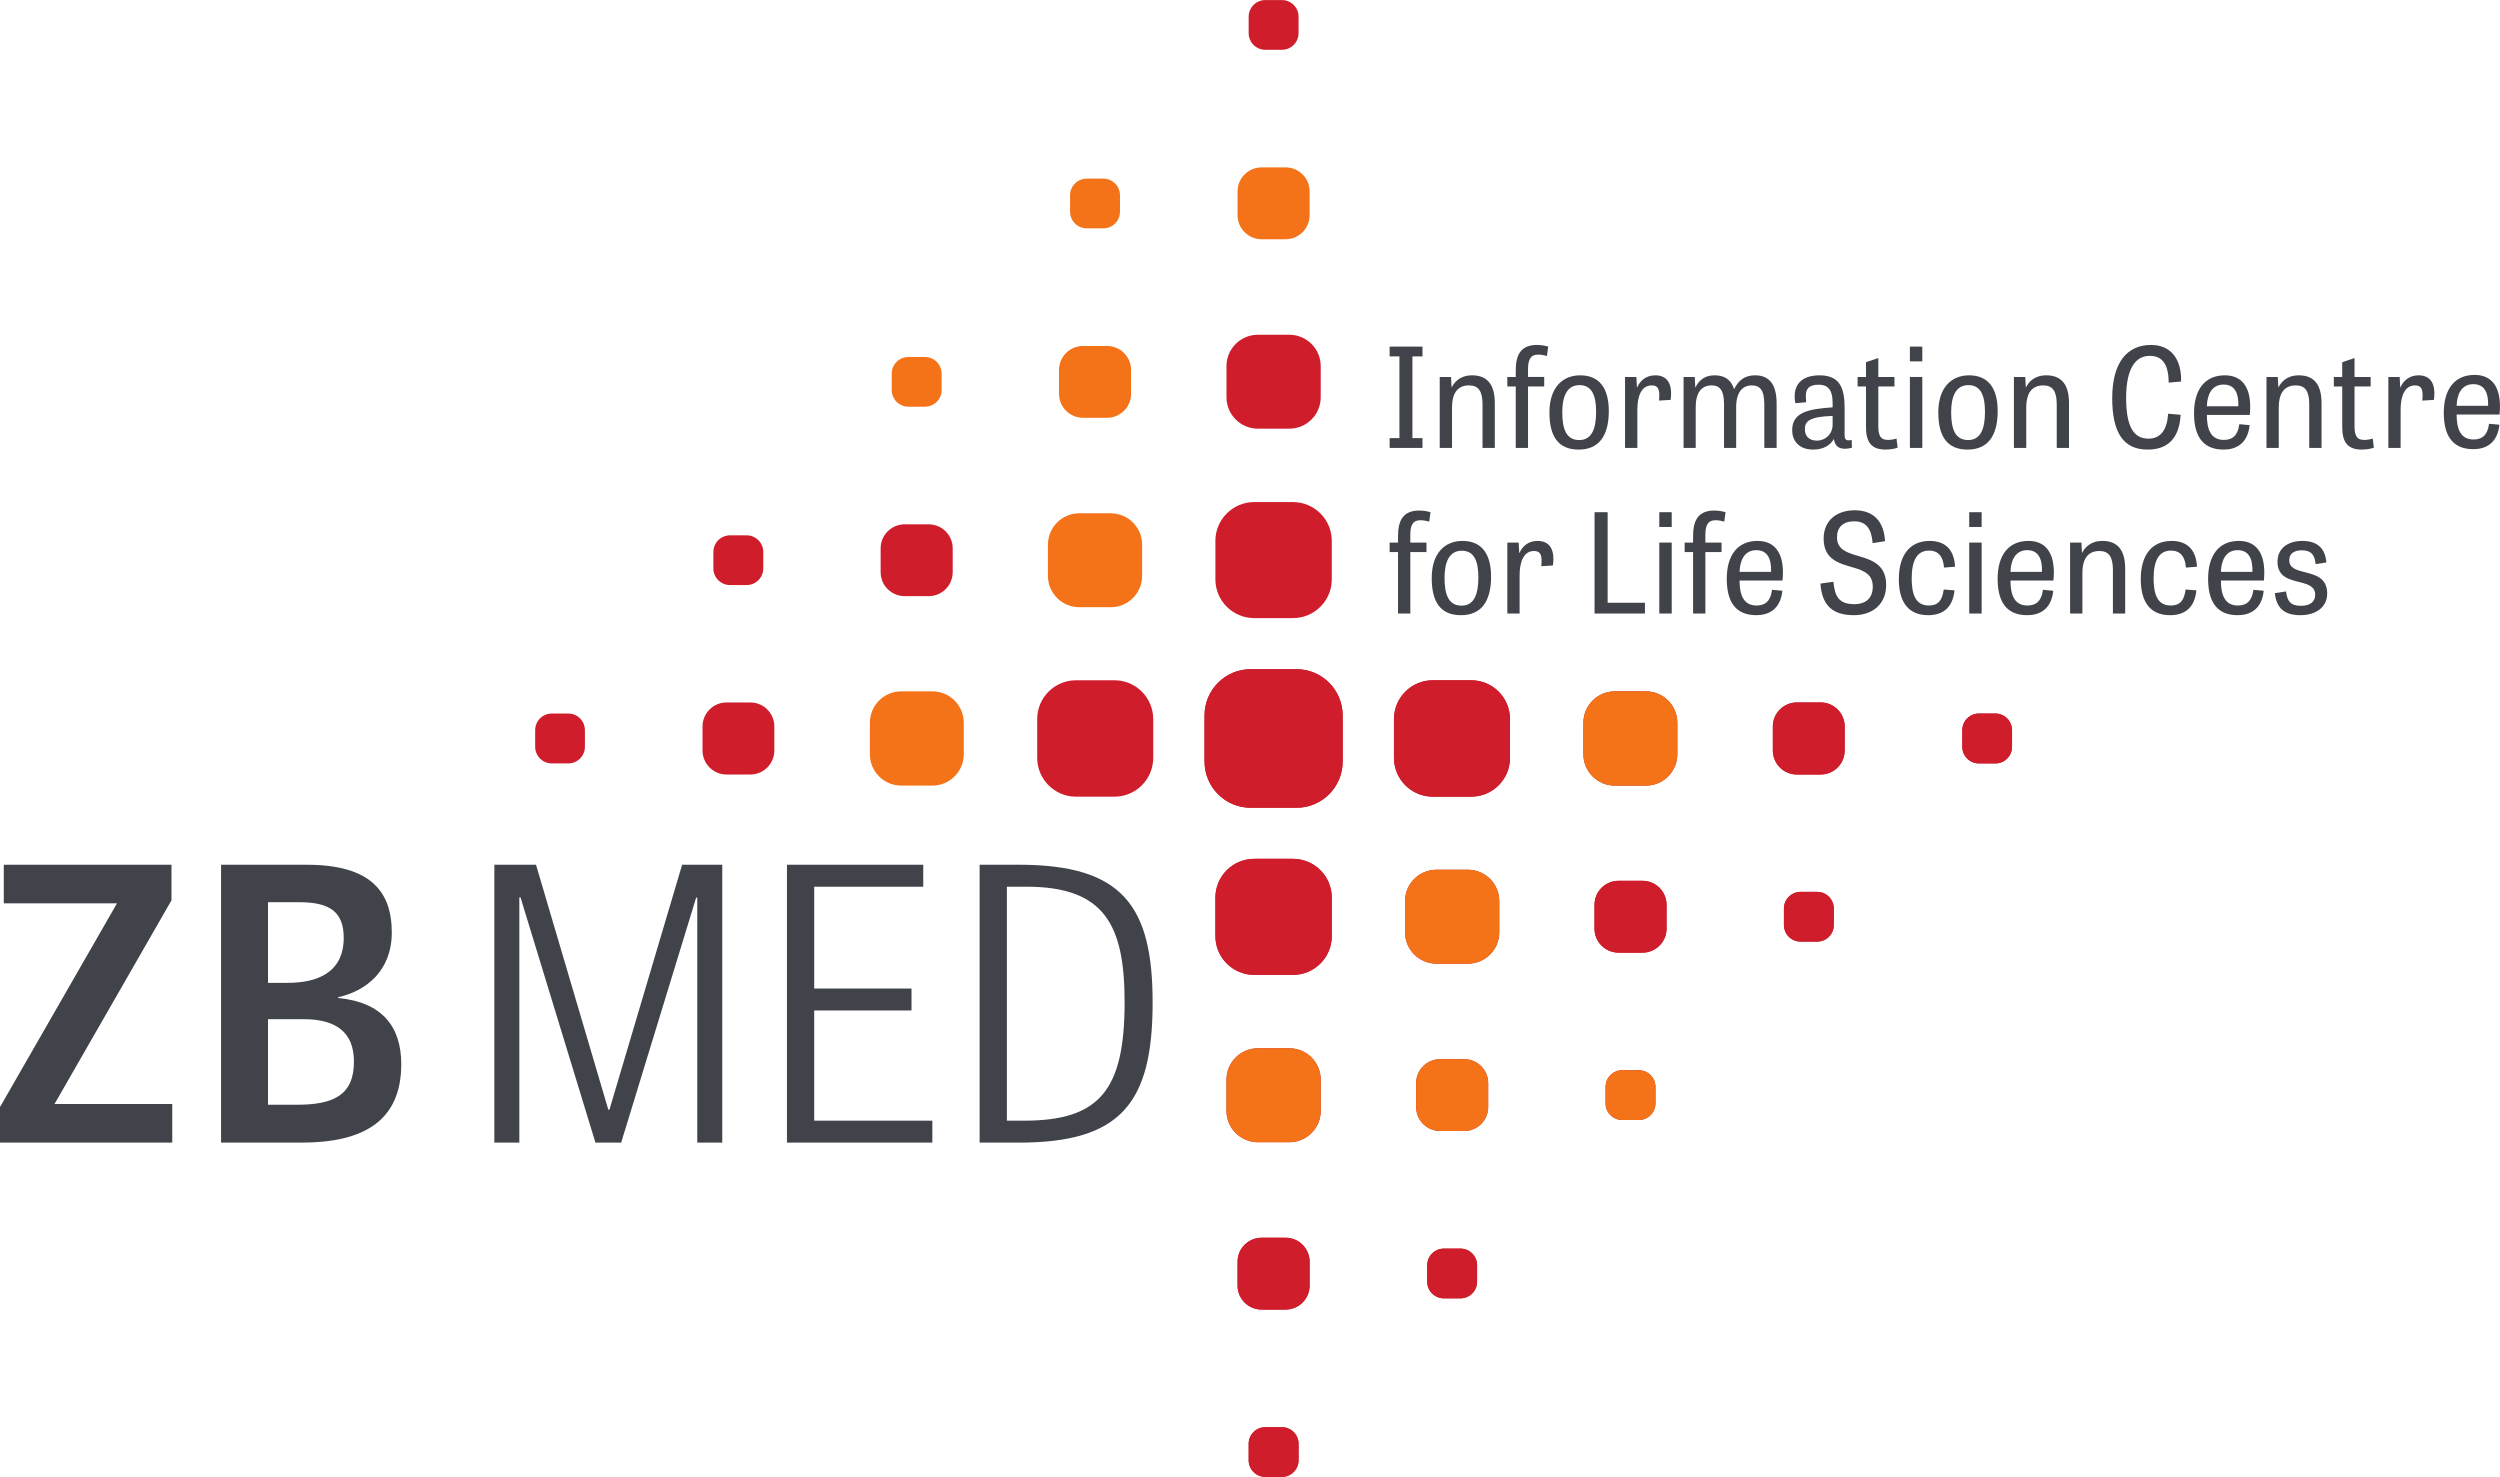 <?xml version="1.0" encoding="UTF-8" standalone="no"?>
<svg
   xmlns:dc="http://purl.org/dc/elements/1.1/"
   xmlns:cc="http://creativecommons.org/ns#"
   xmlns:rdf="http://www.w3.org/1999/02/22-rdf-syntax-ns#"
   xmlns:svg="http://www.w3.org/2000/svg"
   xmlns="http://www.w3.org/2000/svg"
   viewBox="0 0 173.95 102.763"
   height="102.763"
   width="173.95"
   xml:space="preserve"
   version="1.1"
   id="svg2"><defs
     id="defs6" /><g
     transform="matrix(1.25,0,0,-1.25,0,102.763)"
     id="g10"><g
       transform="scale(0.1,0.1)"
       id="g12"><path
         id="path14"
         style="fill:#be1d2c;fill-opacity:1;fill-rule:nonzero;stroke:none"
         d="m 682.711,203.754 0,17.367 c 0,9.649 7.832,17.469 17.519,17.469 l 17.411,0 c 9.679,0 17.519,-7.82 17.519,-17.469 l 0,-17.367 c 0,-9.637 -7.84,-17.461 -17.519,-17.461 l -17.411,0 c -9.687,0 -17.519,7.824 -17.519,17.461 l 0,0" /><path
         id="path16"
         style="fill:#be1d2c;fill-opacity:1;fill-rule:nonzero;stroke:none"
         d="m 916.207,384.809 -17.363,0 c -9.641,0 -17.461,7.847 -17.461,17.519 l 0,17.422 c 0,9.668 7.82,17.512 17.461,17.512 l 17.363,0 c 9.648,0 17.469,-7.844 17.469,-17.512 l 0,-17.422 c 0,-9.672 -7.821,-17.519 -17.469,-17.519 l 0,0" /><path
         id="path18"
         style="fill:#be1d2c;fill-opacity:1;fill-rule:nonzero;stroke:none"
         d="m 782.113,303.152 0,17.364 c 0,9.64 7.844,17.457 17.512,17.457 l 17.422,0 c 9.668,0 17.508,-7.817 17.508,-17.457 l 0,-17.364 c 0,-9.644 -7.84,-17.461 -17.508,-17.461 l -17.422,0 c -9.668,0 -17.512,7.817 -17.512,17.461 l 0,0" /><path
         id="path20"
         style="fill:#d01d2c;fill-opacity:1;fill-rule:nonzero;stroke:none"
         d="m 735.16,618.316 0,-17.371 c 0,-9.64 -7.84,-17.461 -17.519,-17.461 l -17.422,0 c -9.676,0 -17.508,7.821 -17.508,17.461 l 0,17.371 c 0,9.649 7.832,17.461 17.508,17.461 l 17.422,0 c 9.679,0 17.519,-7.812 17.519,-17.461 l 0,0" /><path
         id="path22"
         style="fill:#f47218;fill-opacity:1;fill-rule:nonzero;stroke:none"
         d="m 501.656,437.262 17.364,0 c 9.648,0 17.46,-7.844 17.46,-17.512 l 0,-17.422 c 0,-9.672 -7.812,-17.519 -17.46,-17.519 l -17.364,0 c -9.648,0 -17.461,7.847 -17.461,17.519 l 0,17.422 c 0,9.668 7.813,17.512 17.461,17.512 l 0,0" /><path
         id="path24"
         style="fill:#f47218;fill-opacity:1;fill-rule:nonzero;stroke:none"
         d="m 635.758,518.922 0,-17.367 c 0,-9.641 -7.844,-17.461 -17.512,-17.461 l -17.422,0 c -9.668,0 -17.508,7.82 -17.508,17.461 l 0,17.367 c 0,9.641 7.84,17.461 17.508,17.461 l 17.422,0 c 9.668,0 17.512,-7.82 17.512,-17.461 l 0,0" /><path
         id="path26"
         style="fill:#f47218;fill-opacity:1;fill-rule:nonzero;stroke:none"
         d="m 682.711,203.754 0,17.367 c 0,9.649 7.832,17.469 17.519,17.469 l 17.411,0 c 9.679,0 17.519,-7.82 17.519,-17.469 l 0,-17.367 c 0,-9.637 -7.84,-17.461 -17.519,-17.461 l -17.411,0 c -9.687,0 -17.519,7.824 -17.519,17.461 l 0,0" /><path
         id="path28"
         style="fill:#f47218;fill-opacity:1;fill-rule:nonzero;stroke:none"
         d="m 782.113,303.152 0,17.364 c 0,9.64 7.844,17.457 17.512,17.457 l 17.422,0 c 9.668,0 17.508,-7.817 17.508,-17.457 l 0,-17.364 c 0,-9.644 -7.84,-17.461 -17.508,-17.461 l -17.422,0 c -9.668,0 -17.512,7.817 -17.512,17.461 l 0,0" /><path
         id="path30"
         style="fill:#f47218;fill-opacity:1;fill-rule:nonzero;stroke:none"
         d="m 916.207,384.809 -17.363,0 c -9.641,0 -17.461,7.847 -17.461,17.519 l 0,17.422 c 0,9.668 7.82,17.512 17.461,17.512 l 17.363,0 c 9.648,0 17.469,-7.844 17.469,-17.512 l 0,-17.422 c 0,-9.672 -7.821,-17.519 -17.469,-17.519 l 0,0" /><path
         id="path32"
         style="fill:#be1d2c;fill-opacity:1;fill-rule:nonzero;stroke:none"
         d="m 676.539,301.016 0,21.457 c 0,11.902 9.688,21.57 21.641,21.57 l 21.511,0 c 11.946,0 21.633,-9.668 21.633,-21.57 l 0,-21.457 c 0,-11.914 -9.687,-21.575 -21.633,-21.575 l -21.511,0 c -11.953,0 -21.641,9.661 -21.641,21.575 l 0,0" /><path
         id="path34"
         style="fill:#be1d2c;fill-opacity:1;fill-rule:nonzero;stroke:none"
         d="m 688.871,106.504 0,13.277 c 0,7.371 6.008,13.348 13.399,13.348 l 13.32,0 c 7.402,0 13.398,-5.977 13.398,-13.348 l 0,-13.277 c 0,-7.383 -5.996,-13.36 -13.398,-13.36 l -13.32,0 c -7.391,0 -13.399,5.977 -13.399,13.36 l 0,0" /><path
         id="path36"
         style="fill:#be1d2c;fill-opacity:1;fill-rule:nonzero;stroke:none"
         d="m 818.969,378.648 -21.465,0 c -11.902,0 -21.57,9.688 -21.57,21.629 l 0,21.52 c 0,11.941 9.668,21.637 21.57,21.637 l 21.465,0 c 11.914,0 21.562,-9.696 21.562,-21.637 l 0,-21.52 c 0,-11.941 -9.648,-21.629 -21.562,-21.629 l 0,0" /><path
         id="path38"
         style="fill:#be1d2c;fill-opacity:1;fill-rule:nonzero;stroke:none"
         d="m 1013.47,390.98 -13.28,0 c -7.374,0 -13.358,5.997 -13.358,13.395 l 0,13.324 c 0,7.395 5.984,13.391 13.358,13.391 l 13.28,0 c 7.38,0 13.35,-5.996 13.35,-13.391 l 0,-13.324 c 0,-7.398 -5.97,-13.395 -13.35,-13.395 l 0,0" /><path
         id="path40"
         style="fill:#be1d2c;fill-opacity:1;fill-rule:nonzero;stroke:none"
         d="m 887.563,305.176 0,13.277 c 0,7.383 5.996,13.36 13.39,13.36 l 13.32,0 c 7.391,0 13.399,-5.977 13.399,-13.36 l 0,-13.277 c 0,-7.371 -6.008,-13.352 -13.399,-13.352 l -13.32,0 c -7.394,0 -13.39,5.981 -13.39,13.352 l 0,0" /><path
         id="path42"
         style="fill:#be1d2c;fill-opacity:1;fill-rule:nonzero;stroke:none"
         d="m 788.277,205.898 0,13.278 c 0,7.379 5.996,13.351 13.399,13.351 l 13.32,0 c 7.391,0 13.387,-5.972 13.387,-13.351 l 0,-13.278 c 0,-7.378 -5.996,-13.355 -13.387,-13.355 l -13.32,0 c -7.403,0 -13.399,5.977 -13.399,13.355 l 0,0" /><path
         id="path44"
         style="fill:#d01d2c;fill-opacity:1;fill-rule:nonzero;stroke:none"
         d="m 676.539,301.016 0,21.457 c 0,11.902 9.688,21.57 21.641,21.57 l 21.511,0 c 11.946,0 21.633,-9.668 21.633,-21.57 l 0,-21.457 c 0,-11.914 -9.687,-21.575 -21.633,-21.575 l -21.511,0 c -11.953,0 -21.641,9.661 -21.641,21.575 l 0,0" /><path
         id="path46"
         style="fill:#d01d2c;fill-opacity:1;fill-rule:nonzero;stroke:none"
         d="m 688.871,106.504 0,13.277 c 0,7.371 6.008,13.348 13.399,13.348 l 13.32,0 c 7.402,0 13.398,-5.977 13.398,-13.348 l 0,-13.277 c 0,-7.383 -5.996,-13.36 -13.398,-13.36 l -13.32,0 c -7.391,0 -13.399,5.977 -13.399,13.36 l 0,0" /><path
         id="path48"
         style="fill:#d01d2c;fill-opacity:1;fill-rule:nonzero;stroke:none"
         d="m 818.969,378.648 -21.465,0 c -11.902,0 -21.57,9.688 -21.57,21.629 l 0,21.52 c 0,11.941 9.668,21.637 21.57,21.637 l 21.465,0 c 11.914,0 21.562,-9.696 21.562,-21.637 l 0,-21.52 c 0,-11.941 -9.648,-21.629 -21.562,-21.629 l 0,0" /><path
         id="path50"
         style="fill:#d01d2c;fill-opacity:1;fill-rule:nonzero;stroke:none"
         d="m 1013.47,390.98 -13.28,0 c -7.374,0 -13.358,5.997 -13.358,13.395 l 0,13.324 c 0,7.395 5.984,13.391 13.358,13.391 l 13.28,0 c 7.38,0 13.35,-5.996 13.35,-13.391 l 0,-13.324 c 0,-7.398 -5.97,-13.395 -13.35,-13.395 l 0,0" /><path
         id="path52"
         style="fill:#d01d2c;fill-opacity:1;fill-rule:nonzero;stroke:none"
         d="m 887.563,305.176 0,13.277 c 0,7.383 5.996,13.36 13.39,13.36 l 13.32,0 c 7.391,0 13.399,-5.977 13.399,-13.36 l 0,-13.277 c 0,-7.371 -6.008,-13.352 -13.399,-13.352 l -13.32,0 c -7.394,0 -13.39,5.981 -13.39,13.352 l 0,0" /><path
         id="path54"
         style="fill:#f47218;fill-opacity:1;fill-rule:nonzero;stroke:none"
         d="m 788.277,205.898 0,13.278 c 0,7.379 5.996,13.351 13.399,13.351 l 13.32,0 c 7.391,0 13.387,-5.972 13.387,-13.351 l 0,-13.278 c 0,-7.378 -5.996,-13.355 -13.387,-13.355 l -13.32,0 c -7.403,0 -13.399,5.977 -13.399,13.355 l 0,0" /><path
         id="path56"
         style="fill:#d01d2c;fill-opacity:1;fill-rule:nonzero;stroke:none"
         d="m 741.324,521.063 0,-21.454 c 0,-11.914 -9.687,-21.574 -21.633,-21.574 l -21.511,0 c -11.953,0 -21.641,9.66 -21.641,21.574 l 0,21.454 c 0,11.906 9.688,21.57 21.641,21.57 l 21.511,0 c 11.946,0 21.633,-9.664 21.633,-21.57 l 0,0" /><path
         id="path58"
         style="fill:#f47218;fill-opacity:1;fill-rule:nonzero;stroke:none"
         d="m 728.988,715.57 0,-13.273 c 0,-7.379 -5.996,-13.363 -13.398,-13.363 l -13.32,0 c -7.391,0 -13.399,5.984 -13.399,13.363 l 0,13.273 c 0,7.379 6.008,13.356 13.399,13.356 l 13.32,0 c 7.402,0 13.398,-5.977 13.398,-13.356 l 0,0" /><path
         id="path60"
         style="fill:#d01d2c;fill-opacity:1;fill-rule:nonzero;stroke:none"
         d="m 598.91,443.434 21.445,0 c 11.926,0 21.575,-9.696 21.575,-21.637 l 0,-21.52 c 0,-11.941 -9.649,-21.629 -21.575,-21.629 l -21.445,0 c -11.914,0 -21.57,9.688 -21.57,21.629 l 0,21.52 c 0,11.941 9.656,21.637 21.57,21.637 l 0,0" /><path
         id="path62"
         style="fill:#d01d2c;fill-opacity:1;fill-rule:nonzero;stroke:none"
         d="m 404.398,431.09 13.274,0 c 7.383,0 13.359,-5.996 13.359,-13.391 l 0,-13.324 c 0,-7.398 -5.976,-13.395 -13.359,-13.395 l -13.274,0 c -7.378,0 -13.351,5.997 -13.351,13.395 l 0,13.324 c 0,7.395 5.973,13.391 13.351,13.391 l 0,0" /><path
         id="path64"
         style="fill:#d01d2c;fill-opacity:1;fill-rule:nonzero;stroke:none"
         d="m 530.309,516.895 0,-13.282 c 0,-7.375 -5.989,-13.351 -13.391,-13.351 l -13.32,0 c -7.403,0 -13.399,5.976 -13.399,13.351 l 0,13.282 c 0,7.371 5.996,13.347 13.399,13.347 l 13.32,0 c 7.402,0 13.391,-5.976 13.391,-13.347 l 0,0" /><path
         id="path66"
         style="fill:#f47218;fill-opacity:1;fill-rule:nonzero;stroke:none"
         d="m 629.594,616.176 0,-13.281 c 0,-7.379 -5.996,-13.356 -13.399,-13.356 l -13.32,0 c -7.391,0 -13.387,5.977 -13.387,13.356 l 0,13.281 c 0,7.375 5.996,13.344 13.387,13.344 l 13.32,0 c 7.403,0 13.399,-5.969 13.399,-13.344 l 0,0" /><path
         id="path68"
         style="fill:#be1d2c;fill-opacity:1;fill-rule:nonzero;stroke:none"
         d="m 812.945,99.394 -9.218,0 c -5.118,0 -9.278,4.141 -9.278,9.246 l 0,9.195 c 0,5.109 4.16,9.242 9.278,9.242 l 9.218,0 c 5.118,0 9.258,-4.133 9.258,-9.242 l 0,-9.195 c 0,-5.106 -4.14,-9.246 -9.258,-9.246 l 0,0" /><path
         id="path70"
         style="fill:#be1d2c;fill-opacity:1;fill-rule:nonzero;stroke:none"
         d="m 912.223,198.676 -9.231,0 c -5.117,0 -9.265,4.137 -9.265,9.25 l 0,9.191 c 0,5.102 4.148,9.246 9.265,9.246 l 9.231,0 c 5.125,0 9.277,-4.144 9.277,-9.246 l 0,-9.191 c 0,-5.113 -4.152,-9.25 -9.277,-9.25 l 0,0" /><path
         id="path72"
         style="fill:#be1d2c;fill-opacity:1;fill-rule:nonzero;stroke:none"
         d="m 1011.51,297.965 -9.23,0 c -5.116,0 -9.276,4.129 -9.276,9.242 l 0,9.188 c 0,5.105 4.16,9.246 9.276,9.246 l 9.23,0 c 5.11,0 9.26,-4.141 9.26,-9.246 l 0,-9.188 c 0,-5.113 -4.15,-9.242 -9.26,-9.242 l 0,0" /><path
         id="path74"
         style="fill:#be1d2c;fill-opacity:1;fill-rule:nonzero;stroke:none"
         d="m 1119.98,415.648 0,-9.222 c 0,-5.125 -4.15,-9.278 -9.26,-9.278 l -9.17,0 c -5.12,0 -9.26,4.153 -9.26,9.278 l 0,9.222 c 0,5.122 4.14,9.274 9.26,9.274 l 9.17,0 c 5.11,0 9.26,-4.152 9.26,-9.274 l 0,0" /><path
         id="path76"
         style="fill:#be1d2c;fill-opacity:1;fill-rule:nonzero;stroke:none"
         d="m 721.703,372.473 -25.535,0 c -14.191,0 -25.684,11.531 -25.684,25.765 l 0,25.606 c 0,14.219 11.493,25.761 25.684,25.761 l 25.535,0 c 14.192,0 25.684,-11.542 25.684,-25.761 l 0,-25.606 c 0,-14.234 -11.492,-25.765 -25.684,-25.765 l 0,0" /><path
         id="path78"
         style="fill:#d01d2c;fill-opacity:1;fill-rule:nonzero;stroke:none"
         d="m 812.945,99.394 -9.218,0 c -5.118,0 -9.278,4.141 -9.278,9.246 l 0,9.195 c 0,5.109 4.16,9.242 9.278,9.242 l 9.218,0 c 5.118,0 9.258,-4.133 9.258,-9.242 l 0,-9.195 c 0,-5.106 -4.14,-9.246 -9.258,-9.246 l 0,0" /><path
         id="path80"
         style="fill:#f47218;fill-opacity:1;fill-rule:nonzero;stroke:none"
         d="m 912.223,198.676 -9.231,0 c -5.117,0 -9.265,4.137 -9.265,9.25 l 0,9.191 c 0,5.102 4.148,9.246 9.265,9.246 l 9.231,0 c 5.125,0 9.277,-4.144 9.277,-9.246 l 0,-9.191 c 0,-5.113 -4.152,-9.25 -9.277,-9.25 l 0,0" /><path
         id="path82"
         style="fill:#d01d2c;fill-opacity:1;fill-rule:nonzero;stroke:none"
         d="m 1011.51,297.965 -9.23,0 c -5.116,0 -9.276,4.129 -9.276,9.242 l 0,9.188 c 0,5.105 4.16,9.246 9.276,9.246 l 9.23,0 c 5.11,0 9.26,-4.141 9.26,-9.246 l 0,-9.188 c 0,-5.113 -4.15,-9.242 -9.26,-9.242 l 0,0" /><path
         id="path84"
         style="fill:#d01d2c;fill-opacity:1;fill-rule:nonzero;stroke:none"
         d="m 1119.98,415.648 0,-9.222 c 0,-5.125 -4.15,-9.278 -9.26,-9.278 l -9.17,0 c -5.12,0 -9.26,4.153 -9.26,9.278 l 0,9.222 c 0,5.122 4.14,9.274 9.26,9.274 l 9.17,0 c 5.11,0 9.26,-4.152 9.26,-9.274 l 0,0" /><path
         id="path86"
         style="fill:#d01d2c;fill-opacity:1;fill-rule:nonzero;stroke:none"
         d="m 721.703,372.473 -25.535,0 c -14.191,0 -25.684,11.531 -25.684,25.765 l 0,25.606 c 0,14.219 11.493,25.761 25.684,25.761 l 25.535,0 c 14.192,0 25.684,-11.542 25.684,-25.761 l 0,-25.606 c 0,-14.234 -11.492,-25.765 -25.684,-25.765 l 0,0" /><path
         id="path88"
         style="fill:#f47218;fill-opacity:1;fill-rule:nonzero;stroke:none"
         d="m 604.926,722.672 9.219,0 c 5.128,0 9.277,-4.141 9.277,-9.242 l 0,-9.192 c 0,-5.113 -4.149,-9.25 -9.277,-9.25 l -9.219,0 c -5.117,0 -9.278,4.137 -9.278,9.25 l 0,9.192 c 0,5.101 4.161,9.242 9.278,9.242 l 0,0" /><path
         id="path90"
         style="fill:#f47218;fill-opacity:1;fill-rule:nonzero;stroke:none"
         d="m 505.648,623.387 9.219,0 c 5.117,0 9.27,-4.129 9.27,-9.239 l 0,-9.191 c 0,-5.105 -4.153,-9.242 -9.27,-9.242 l -9.219,0 c -5.125,0 -9.277,4.137 -9.277,9.242 l 0,9.191 c 0,5.11 4.152,9.239 9.277,9.239 l 0,0" /><path
         id="path92"
         style="fill:#d01d2c;fill-opacity:1;fill-rule:nonzero;stroke:none"
         d="m 406.363,524.117 9.227,0 c 5.117,0 9.269,-4.14 9.269,-9.246 l 0,-9.195 c 0,-5.106 -4.152,-9.246 -9.269,-9.246 l -9.227,0 c -5.117,0 -9.269,4.14 -9.269,9.246 l 0,9.195 c 0,5.106 4.152,9.246 9.269,9.246 l 0,0" /><path
         id="path94"
         style="fill:#d01d2c;fill-opacity:1;fill-rule:nonzero;stroke:none"
         d="m 297.895,406.426 0,9.222 c 0,5.122 4.136,9.274 9.25,9.274 l 9.195,0 c 5.101,0 9.242,-4.152 9.242,-9.274 l 0,-9.222 c 0,-5.125 -4.141,-9.278 -9.242,-9.278 l -9.195,0 c -5.114,0 -9.25,4.153 -9.25,9.278 l 0,0" /><path
         id="path96"
         style="fill:#be1d2c;fill-opacity:1;fill-rule:nonzero;stroke:none"
         d="m 713.551,0 -9.231,0 c -5.117,0 -9.265,4.145 -9.265,9.242 l 0,9.195 c 0,5.113 4.148,9.242 9.265,9.242 l 9.231,0 c 5.125,0 9.277,-4.129 9.277,-9.242 l 0,-9.195 C 722.828,4.145 718.676,0 713.551,0 l 0,0" /><path
         id="path98"
         style="fill:#d01d2c;fill-opacity:1;fill-rule:nonzero;stroke:none"
         d="m 713.551,0 -9.231,0 c -5.117,0 -9.265,4.145 -9.265,9.242 l 0,9.195 c 0,5.113 4.148,9.242 9.265,9.242 l 9.231,0 c 5.125,0 9.277,-4.129 9.277,-9.242 l 0,-9.195 C 722.828,4.145 718.676,0 713.551,0 l 0,0" /><path
         id="path100"
         style="fill:#d01d2c;fill-opacity:1;fill-rule:nonzero;stroke:none"
         d="m 704.32,822.074 9.219,0 c 5.137,0 9.289,-4.144 9.289,-9.246 l 0,-9.195 c 0,-5.11 -4.152,-9.25 -9.289,-9.25 l -9.219,0 c -5.117,0 -9.265,4.14 -9.265,9.25 l 0,9.195 c 0,5.102 4.148,9.246 9.265,9.246 l 0,0" /><path
         id="path102"
         style="fill:#41434a;fill-opacity:1;fill-rule:nonzero;stroke:none"
         d="m 2.109,340.758 93.344,0 0,-19.817 -65.105,-113.367 65.531,0 0,-21.496 -95.879,0 0,19.805 65.113,113.375 -63.004,0 0,21.5" /><path
         id="path104"
         style="fill:#41434a;fill-opacity:1;fill-rule:nonzero;stroke:none"
         d="m 164.984,207.152 c 20.016,0 32.032,4.852 32.032,24.024 0,16.437 -10.118,23.597 -27.817,23.597 l -20.019,0 0,-47.621 15.804,0 z m -4.847,67.86 c 15.804,0 31.187,5.261 31.187,25.07 0,14.117 -7.375,19.809 -24.652,19.809 l -17.492,0 0,-44.879 10.957,0 z m -37.086,-88.934 0,154.68 47.625,0 c 35.191,0 47.41,-14.547 47.41,-37.731 0,-21.488 -14.539,-32.66 -29.922,-36.023 l 0,-0.426 c 24.449,-2.32 35.191,-15.808 35.191,-36.875 0,-31.402 -20.859,-43.625 -55.421,-43.625 l -44.883,0" /><path
         id="path106"
         style="fill:#41434a;fill-opacity:1;fill-rule:nonzero;stroke:none"
         d="m 331.445,186.078 -41.722,136.551 -0.641,0 0,-136.551 -13.906,0 0,154.68 23.183,0 40.25,-136.344 0.633,0 40.461,136.344 22.34,0 0,-154.68 -13.914,0 0,136.344 -0.633,0 -41.726,-136.344 -14.325,0" /><path
         id="path108"
         style="fill:#41434a;fill-opacity:1;fill-rule:nonzero;stroke:none"
         d="m 507.379,259.625 -54.16,0 0,-61.324 65.75,0 0,-12.223 -80.918,0 0,154.68 75.859,0 0,-12.235 -60.691,0 0,-56.671 54.16,0 0,-12.227" /><path
         id="path110"
         style="fill:#41434a;fill-opacity:1;fill-rule:nonzero;stroke:none"
         d="m 570.16,198.301 c 42.149,0 55.84,17.281 55.84,65.957 0,42.992 -11.16,64.265 -54.57,64.265 l -10.957,0 0,-130.222 9.687,0 z m -24.863,-12.223 0,154.68 21.914,0 c 57.746,0 74.387,-22.981 74.387,-76.711 0,-56.051 -17.696,-77.969 -74.387,-77.969 l -21.914,0" /><path
         id="path112"
         style="fill:#41434a;fill-opacity:1;fill-rule:nonzero;stroke:none"
         d="m 786.211,578.227 5.598,0 0,-5.457 -18.286,0 0,5.457 5.454,0 0,45.488 -5.454,0 0,5.457 18.286,0 0,-5.457 -5.598,0 0,-45.488" /><path
         id="path114"
         style="fill:#41434a;fill-opacity:1;fill-rule:nonzero;stroke:none"
         d="m 832.066,572.77 -6.836,0 0,24.207 c 0,7.375 -2.226,10.601 -7.539,10.601 -7.593,0 -9.437,-6.223 -9.437,-12.297 l 0,-22.511 -6.848,0 0,39.496 6.297,0 0.317,-5.766 0.078,0 c 1.375,2.766 4.535,6.684 11.293,6.684 8.3,0 12.675,-4.918 12.675,-15.446 l 0,-24.968" /><path
         id="path116"
         style="fill:#41434a;fill-opacity:1;fill-rule:nonzero;stroke:none"
         d="m 839.039,612.266 4.688,0 0,3.613 c 0,8.84 2.91,14.215 11.836,14.215 2.539,0 5,-0.539 6.23,-0.922 l -0.684,-5.227 c -1.464,0.387 -3.164,0.774 -4.921,0.774 -4.239,0 -5.625,-2.848 -5.625,-8.149 l 0,-4.304 9.003,0 0,-5.301 -9.003,0 0,-34.195 -6.836,0 0,34.195 -4.688,0 0,5.301" /><path
         id="path118"
         style="fill:#41434a;fill-opacity:1;fill-rule:nonzero;stroke:none"
         d="m 888.453,592.82 c 0,8.762 -2.148,14.914 -9.219,14.914 -7.089,0 -9.609,-6.379 -9.609,-15.14 0,-8.992 2.07,-15.446 9.453,-15.446 7.129,0 9.375,6.614 9.375,15.672 z m -25.976,-0.304 c 0,13.601 7.07,20.668 17.128,20.668 10.45,0 15.918,-6.911 15.918,-19.899 0,-14.219 -5.859,-21.437 -16.757,-21.437 -11.289,0 -16.289,7.218 -16.289,20.668" /><path
         id="path120"
         style="fill:#41434a;fill-opacity:1;fill-rule:nonzero;stroke:none"
         d="m 923.473,599.125 c 0.703,6.613 -0.684,8.453 -4.063,8.453 -5.859,0 -7.988,-6.223 -7.988,-13.445 l 0,-21.363 -6.856,0 0,39.496 6.309,0 0.313,-5.766 0.156,0 c 1.445,3.387 4.609,6.684 10.058,6.684 6.231,0 9.825,-4.145 8.536,-13.676 l -6.465,-0.383" /><path
         id="path122"
         style="fill:#41434a;fill-opacity:1;fill-rule:nonzero;stroke:none"
         d="m 965.27,605.426 c 2.382,4.844 5.761,7.758 11.679,7.758 7.539,0 11.992,-4.598 11.992,-15.672 l 0,-24.742 -6.855,0 0,24.207 c 0,8.375 -2.676,10.601 -6.992,10.601 -5.059,0 -8.672,-3.687 -8.672,-11.988 l 0,-22.82 -6.758,0 0,24.207 c 0,8.218 -2.539,10.601 -6.934,10.601 -5.605,0 -8.828,-4.07 -8.828,-12.066 l 0,-22.742 -6.757,0 0,39.496 6.23,0 0.293,-5.844 0.078,0 c 1.543,3.23 4.531,6.762 10.527,6.762 6.856,0 9.688,-3.532 10.997,-7.758" /><path
         id="path124"
         style="fill:#41434a;fill-opacity:1;fill-rule:nonzero;stroke:none"
         d="m 1020.11,590.598 c -12.91,-0.461 -15.45,-2.922 -15.45,-7.453 0,-3.614 2.15,-6.305 6.76,-6.305 4.69,0 8.69,3.691 8.69,8.914 l 0,4.844 z m 10.74,-17.75 c -1.52,-0.383 -2.83,-0.539 -3.9,-0.539 -4.16,0 -5.61,2.226 -6.15,5.453 -1.92,-3.528 -5.92,-5.914 -11.45,-5.914 -8.38,0 -11.756,5.3 -11.756,10.754 0,10.218 9.376,11.836 22.516,12.757 l 0,2.614 c 0,7.843 -3.3,9.992 -7.75,9.992 -5.92,0 -7.15,-2.77 -7.15,-6.305 0,-1.152 0.06,-2.305 0.21,-3.453 l -6.049,-0.543 c -0.312,1.309 -0.391,2.613 -0.391,3.84 0,6.84 4.22,11.68 13.91,11.68 12.28,0 13.9,-8.606 13.9,-18.668 l 0,-14.528 c 0,-2.066 0.53,-2.992 2.15,-2.992 0.47,0 1.09,0.074 1.78,0.231 l 0.13,-4.379" /><path
         id="path126"
         style="fill:#41434a;fill-opacity:1;fill-rule:nonzero;stroke:none"
         d="m 1034.02,612.266 4.67,0 0,8.222 6.85,2.305 0,-10.527 8.99,0 0,-5.301 -8.99,0 0,-21.82 c 0,-5.457 1.13,-7.918 5.37,-7.918 1.76,0 3.3,0.308 4.77,0.765 l 0.6,-5.066 c -1.3,-0.539 -3.9,-1.078 -6.75,-1.078 -8.23,0 -10.84,4.613 -10.84,12.523 l 0,22.594 -4.67,0 0,5.301" /><path
         id="path128"
         style="fill:#41434a;fill-opacity:1;fill-rule:nonzero;stroke:none"
         d="m 1063.12,612.266 6.91,0 0,-39.496 -6.91,0 0,39.496 z m 0,16.906 6.91,0 0,-8.227 -6.91,0 0,8.227" /><path
         id="path130"
         style="fill:#41434a;fill-opacity:1;fill-rule:nonzero;stroke:none"
         d="m 1104.92,592.82 c 0,8.762 -2.15,14.914 -9.22,14.914 -7.07,0 -9.61,-6.379 -9.61,-15.14 0,-8.992 2.07,-15.446 9.45,-15.446 7.15,0 9.38,6.614 9.38,15.672 z m -25.98,-0.304 c 0,13.601 7.07,20.668 17.13,20.668 10.47,0 15.92,-6.911 15.92,-19.899 0,-14.219 -5.84,-21.437 -16.76,-21.437 -11.29,0 -16.29,7.218 -16.29,20.668" /><path
         id="path132"
         style="fill:#41434a;fill-opacity:1;fill-rule:nonzero;stroke:none"
         d="m 1151.69,572.77 -6.83,0 0,24.207 c 0,7.375 -2.23,10.601 -7.54,10.601 -7.6,0 -9.43,-6.223 -9.43,-12.297 l 0,-22.511 -6.86,0 0,39.496 6.31,0 0.31,-5.766 0.08,0 c 1.37,2.766 4.53,6.684 11.29,6.684 8.3,0 12.67,-4.918 12.67,-15.446 l 0,-24.968" /><path
         id="path134"
         style="fill:#41434a;fill-opacity:1;fill-rule:nonzero;stroke:none"
         d="m 1206.85,591.824 6.99,-0.613 c -0.84,-13.75 -7.69,-19.363 -18.43,-19.363 -13.44,0 -19.67,9.453 -19.67,28.586 0,20.054 8.43,29.66 21.58,29.66 11.15,0 17.07,-7.914 16.76,-20.364 l -6.92,-0.613 c 0,11.141 -4.24,14.903 -10.52,14.903 -7.68,0 -13.15,-6.602 -13.15,-23.36 0,-15.363 3.77,-22.738 12.44,-22.738 7.07,0 10.45,5.379 10.92,13.902" /><path
         id="path136"
         style="fill:#41434a;fill-opacity:1;fill-rule:nonzero;stroke:none"
         d="m 1245.95,595.977 c 0.24,7.148 -1.91,12.066 -8.22,12.066 -6.62,0 -9.14,-5.77 -9.3,-12.066 l 17.52,0 z m 6.29,-10.528 c -1.15,-11.062 -8.44,-13.601 -14.51,-13.601 -12.46,0 -16.45,8.683 -16.45,20.285 0,12.84 5.84,21.051 17.13,21.051 9.4,0 14.14,-6.371 14.14,-17.52 0,-1.453 -0.07,-2.914 -0.23,-4.531 l -23.89,0 c 0,-7.832 2.07,-13.906 9.46,-13.906 4.84,0 7.83,2.539 8.59,8.757 l 5.76,-0.535" /><path
         id="path138"
         style="fill:#41434a;fill-opacity:1;fill-rule:nonzero;stroke:none"
         d="m 1292.26,572.77 -6.84,0 0,24.207 c 0,7.375 -2.2,10.601 -7.51,10.601 -7.62,0 -9.46,-6.223 -9.46,-12.297 l 0,-22.511 -6.83,0 0,39.496 6.29,0 0.31,-5.766 0.08,0 c 1.38,2.766 4.53,6.684 11.3,6.684 8.29,0 12.66,-4.918 12.66,-15.446 l 0,-24.968" /><path
         id="path140"
         style="fill:#41434a;fill-opacity:1;fill-rule:nonzero;stroke:none"
         d="m 1299.1,612.266 4.68,0 0,8.222 6.84,2.305 0,-10.527 8.98,0 0,-5.301 -8.98,0 0,-21.82 c 0,-5.457 1.15,-7.918 5.37,-7.918 1.78,0 3.32,0.308 4.77,0.765 l 0.62,-5.066 c -1.31,-0.539 -3.92,-1.078 -6.76,-1.078 -8.22,0 -10.84,4.613 -10.84,12.523 l 0,22.594 -4.68,0 0,5.301" /><path
         id="path142"
         style="fill:#41434a;fill-opacity:1;fill-rule:nonzero;stroke:none"
         d="m 1384.98,596.207 c 0.23,7.148 -1.92,12.063 -8.23,12.063 -6.62,0 -9.14,-5.766 -9.29,-12.063 l 17.52,0 z m 6.3,-10.527 c -1.17,-11.067 -8.45,-13.606 -14.53,-13.606 -12.44,0 -16.44,8.688 -16.44,20.289 0,12.836 5.84,21.051 17.13,21.051 9.39,0 14.14,-6.375 14.14,-17.519 0,-1.457 -0.08,-2.918 -0.22,-4.532 l -23.9,0 c 0,-7.832 2.07,-13.906 9.45,-13.906 4.82,0 7.83,2.539 8.59,8.758 l 5.78,-0.535" /><path
         id="path144"
         style="fill:#41434a;fill-opacity:1;fill-rule:nonzero;stroke:none"
         d="m 1348.35,599.125 c 0.71,6.613 -0.68,8.453 -4.06,8.453 -5.86,0 -8.01,-6.223 -8.01,-13.445 l 0,-21.363 -6.83,0 0,39.496 6.31,0 0.29,-5.766 0.16,0 c 1.46,3.387 4.61,6.684 10.07,6.684 6.22,0 9.83,-4.145 8.52,-13.676 l -6.45,-0.383" /><path
         id="path146"
         style="fill:#41434a;fill-opacity:1;fill-rule:nonzero;stroke:none"
         d="m 773.523,520.082 4.68,0 0,3.613 c 0,8.832 2.918,14.219 11.836,14.219 2.527,0 5,-0.535 6.223,-0.926 l -0.688,-5.226 c -1.465,0.386 -3.152,0.765 -4.922,0.765 -4.226,0 -5.613,-2.839 -5.613,-8.136 l 0,-4.309 8.992,0 0,-5.297 -8.992,0 0,-34.195 -6.836,0 0,34.195 -4.68,0 0,5.297" /><path
         id="path148"
         style="fill:#41434a;fill-opacity:1;fill-rule:nonzero;stroke:none"
         d="m 822.926,500.645 c 0,8.757 -2.149,14.906 -9.219,14.906 -7.074,0 -9.613,-6.379 -9.613,-15.137 0,-8.992 2.078,-15.441 9.457,-15.441 7.148,0 9.375,6.597 9.375,15.672 z m -25.973,-0.309 c 0,13.605 7.063,20.672 17.125,20.672 10.469,0 15.918,-6.922 15.918,-19.906 0,-14.207 -5.84,-21.434 -16.758,-21.434 -11.297,0 -16.285,7.227 -16.285,20.668" /><path
         id="path150"
         style="fill:#41434a;fill-opacity:1;fill-rule:nonzero;stroke:none"
         d="m 857.945,506.941 c 0.703,6.614 -0.683,8.454 -4.062,8.454 -5.84,0 -8.008,-6.223 -8.008,-13.446 l 0,-21.359 -6.836,0 0,39.492 6.309,0 0.312,-5.762 0.137,0 c 1.465,3.379 4.609,6.688 10.078,6.688 6.23,0 9.844,-4.153 8.535,-13.68 l -6.465,-0.387" /><path
         id="path152"
         style="fill:#41434a;fill-opacity:1;fill-rule:nonzero;stroke:none"
         d="m 894.879,486.578 20.762,0 0,-5.988 -28.047,0 0,56.398 7.285,0 0,-50.41" /><path
         id="path154"
         style="fill:#41434a;fill-opacity:1;fill-rule:nonzero;stroke:none"
         d="m 923.629,520.082 6.914,0 0,-39.492 -6.914,0 0,39.492 z m 0,16.906 6.914,0 0,-8.218 -6.914,0 0,8.218" /><path
         id="path156"
         style="fill:#41434a;fill-opacity:1;fill-rule:nonzero;stroke:none"
         d="m 937.75,520.082 4.688,0 0,3.613 c 0,8.832 2.929,14.219 11.835,14.219 2.54,0 4.981,-0.535 6.231,-0.926 l -0.703,-5.226 c -1.446,0.386 -3.145,0.765 -4.903,0.765 -4.238,0 -5.625,-2.839 -5.625,-8.136 l 0,-4.309 9.004,0 0,-5.297 -9.004,0 0,-34.195 -6.835,0 0,34.195 -4.688,0 0,5.297" /><path
         id="path158"
         style="fill:#41434a;fill-opacity:1;fill-rule:nonzero;stroke:none"
         d="m 985.855,503.793 c 0.235,7.145 -1.933,12.066 -8.222,12.066 -6.621,0 -9.141,-5.765 -9.317,-12.066 l 17.539,0 z m 6.29,-10.527 c -1.153,-11.063 -8.457,-13.598 -14.512,-13.598 -12.461,0 -16.445,8.68 -16.445,20.289 0,12.824 5.839,21.051 17.128,21.051 9.375,0 14.141,-6.379 14.141,-17.524 0,-1.457 -0.078,-2.921 -0.234,-4.531 l -23.907,0 c 0,-7.84 2.09,-13.902 9.473,-13.902 4.824,0 7.832,2.527 8.594,8.758 l 5.762,-0.543" /><path
         id="path160"
         style="fill:#41434a;fill-opacity:1;fill-rule:nonzero;stroke:none"
         d="m 1042.38,519.773 c -0.61,7.918 -3.54,12.145 -10.3,12.145 -6.15,0 -9.53,-3.305 -9.53,-8.844 0,-6.062 4.24,-8.062 9.53,-9.754 7.84,-2.457 17.84,-4.148 17.84,-16.832 0,-10.593 -7.46,-16.82 -17.99,-16.82 -11.6,0 -17.76,5.219 -18.6,17.598 l 7.23,0.996 c 0.7,-8.141 3.07,-12.453 11.6,-12.453 6.92,0 10.3,3.769 10.3,9.761 0,6.836 -4.93,8.91 -10.53,10.528 -7.68,2.304 -16.82,4.152 -16.82,16.215 0,10.07 7.29,15.753 17.29,15.753 10.6,0 16.29,-6.304 16.89,-17.211 l -6.91,-1.082" /><path
         id="path162"
         style="fill:#41434a;fill-opacity:1;fill-rule:nonzero;stroke:none"
         d="m 1082.1,506.176 c -0.39,6.304 -3.32,9.453 -8.3,9.453 -6.46,0 -9.68,-5.152 -9.68,-15.527 0,-9.598 2.61,-15.051 9.53,-15.051 5.21,0 7.52,2.84 8.3,8.91 l 5.99,-0.465 c -1.01,-10.523 -7.38,-13.828 -14.68,-13.828 -12.13,0 -16.29,8.832 -16.29,20.055 0,13.441 6.15,21.285 17.2,21.285 10.08,0 13.77,-6.61 14.07,-14.367 l -6.14,-0.465" /><path
         id="path164"
         style="fill:#41434a;fill-opacity:1;fill-rule:nonzero;stroke:none"
         d="m 1096.15,520.082 6.91,0 0,-39.492 -6.91,0 0,39.492 z m 0,16.906 6.91,0 0,-8.218 -6.91,0 0,8.218" /><path
         id="path166"
         style="fill:#41434a;fill-opacity:1;fill-rule:nonzero;stroke:none"
         d="m 1136.64,503.793 c 0.23,7.145 -1.92,12.066 -8.23,12.066 -6.6,0 -9.14,-5.765 -9.29,-12.066 l 17.52,0 z m 6.3,-10.527 c -1.15,-11.063 -8.45,-13.598 -14.53,-13.598 -12.44,0 -16.44,8.68 -16.44,20.289 0,12.824 5.84,21.051 17.15,21.051 9.37,0 14.14,-6.379 14.14,-17.524 0,-1.457 -0.08,-2.921 -0.24,-4.531 l -23.9,0 c 0,-7.84 2.07,-13.902 9.45,-13.902 4.84,0 7.83,2.527 8.61,8.758 l 5.76,-0.543" /><path
         id="path168"
         style="fill:#41434a;fill-opacity:1;fill-rule:nonzero;stroke:none"
         d="m 1182.96,480.59 -6.83,0 0,24.207 c 0,7.375 -2.23,10.598 -7.54,10.598 -7.6,0 -9.45,-6.223 -9.45,-12.29 l 0,-22.515 -6.84,0 0,39.492 6.31,0 0.29,-5.762 0.08,0 c 1.39,2.77 4.53,6.688 11.31,6.688 8.3,0 12.67,-4.918 12.67,-15.445 l 0,-24.973" /><path
         id="path170"
         style="fill:#41434a;fill-opacity:1;fill-rule:nonzero;stroke:none"
         d="m 1216.75,506.176 c -0.39,6.304 -3.3,9.453 -8.3,9.453 -6.44,0 -9.67,-5.152 -9.67,-15.527 0,-9.598 2.62,-15.051 9.52,-15.051 5.23,0 7.53,2.84 8.3,8.91 l 5.99,-0.465 c -0.99,-10.523 -7.36,-13.828 -14.67,-13.828 -12.14,0 -16.28,8.832 -16.28,20.055 0,13.441 6.15,21.285 17.2,21.285 10.06,0 13.75,-6.61 14.07,-14.367 l -6.16,-0.465" /><path
         id="path172"
         style="fill:#41434a;fill-opacity:1;fill-rule:nonzero;stroke:none"
         d="m 1253.78,503.793 c 0.24,7.145 -1.93,12.066 -8.22,12.066 -6.6,0 -9.14,-5.765 -9.31,-12.066 l 17.53,0 z m 6.29,-10.527 c -1.13,-11.063 -8.43,-13.598 -14.51,-13.598 -12.44,0 -16.44,8.68 -16.44,20.289 0,12.824 5.84,21.051 17.13,21.051 9.37,0 14.14,-6.379 14.14,-17.524 0,-1.457 -0.06,-2.921 -0.22,-4.531 l -23.92,0 c 0,-7.84 2.08,-13.902 9.47,-13.902 4.84,0 7.83,2.527 8.61,8.758 l 5.74,-0.543" /><path
         id="path174"
         style="fill:#41434a;fill-opacity:1;fill-rule:nonzero;stroke:none"
         d="m 1288.96,508.098 c -0.45,4.992 -2.38,7.683 -7.54,7.683 -4.45,0 -7.13,-1.769 -7.13,-5.531 0,-4.383 3.99,-5.453 8.52,-6.609 5.84,-1.457 12.6,-3.078 12.6,-11.914 0,-7.68 -6.37,-12.059 -14.89,-12.059 -8.77,0 -13.38,3.762 -14.24,12.289 l 6.23,0.93 c 0.63,-5.153 2.31,-8 8.23,-8 5.52,0 7.99,2.539 7.99,6.152 0,4.531 -3.85,5.766 -8.21,6.914 -5.94,1.539 -12.77,2.77 -12.77,11.449 0,7.688 6.07,11.606 13.83,11.606 8.45,0 12.75,-4.231 13.38,-11.988 l -6,-0.922" /></g></g></svg>